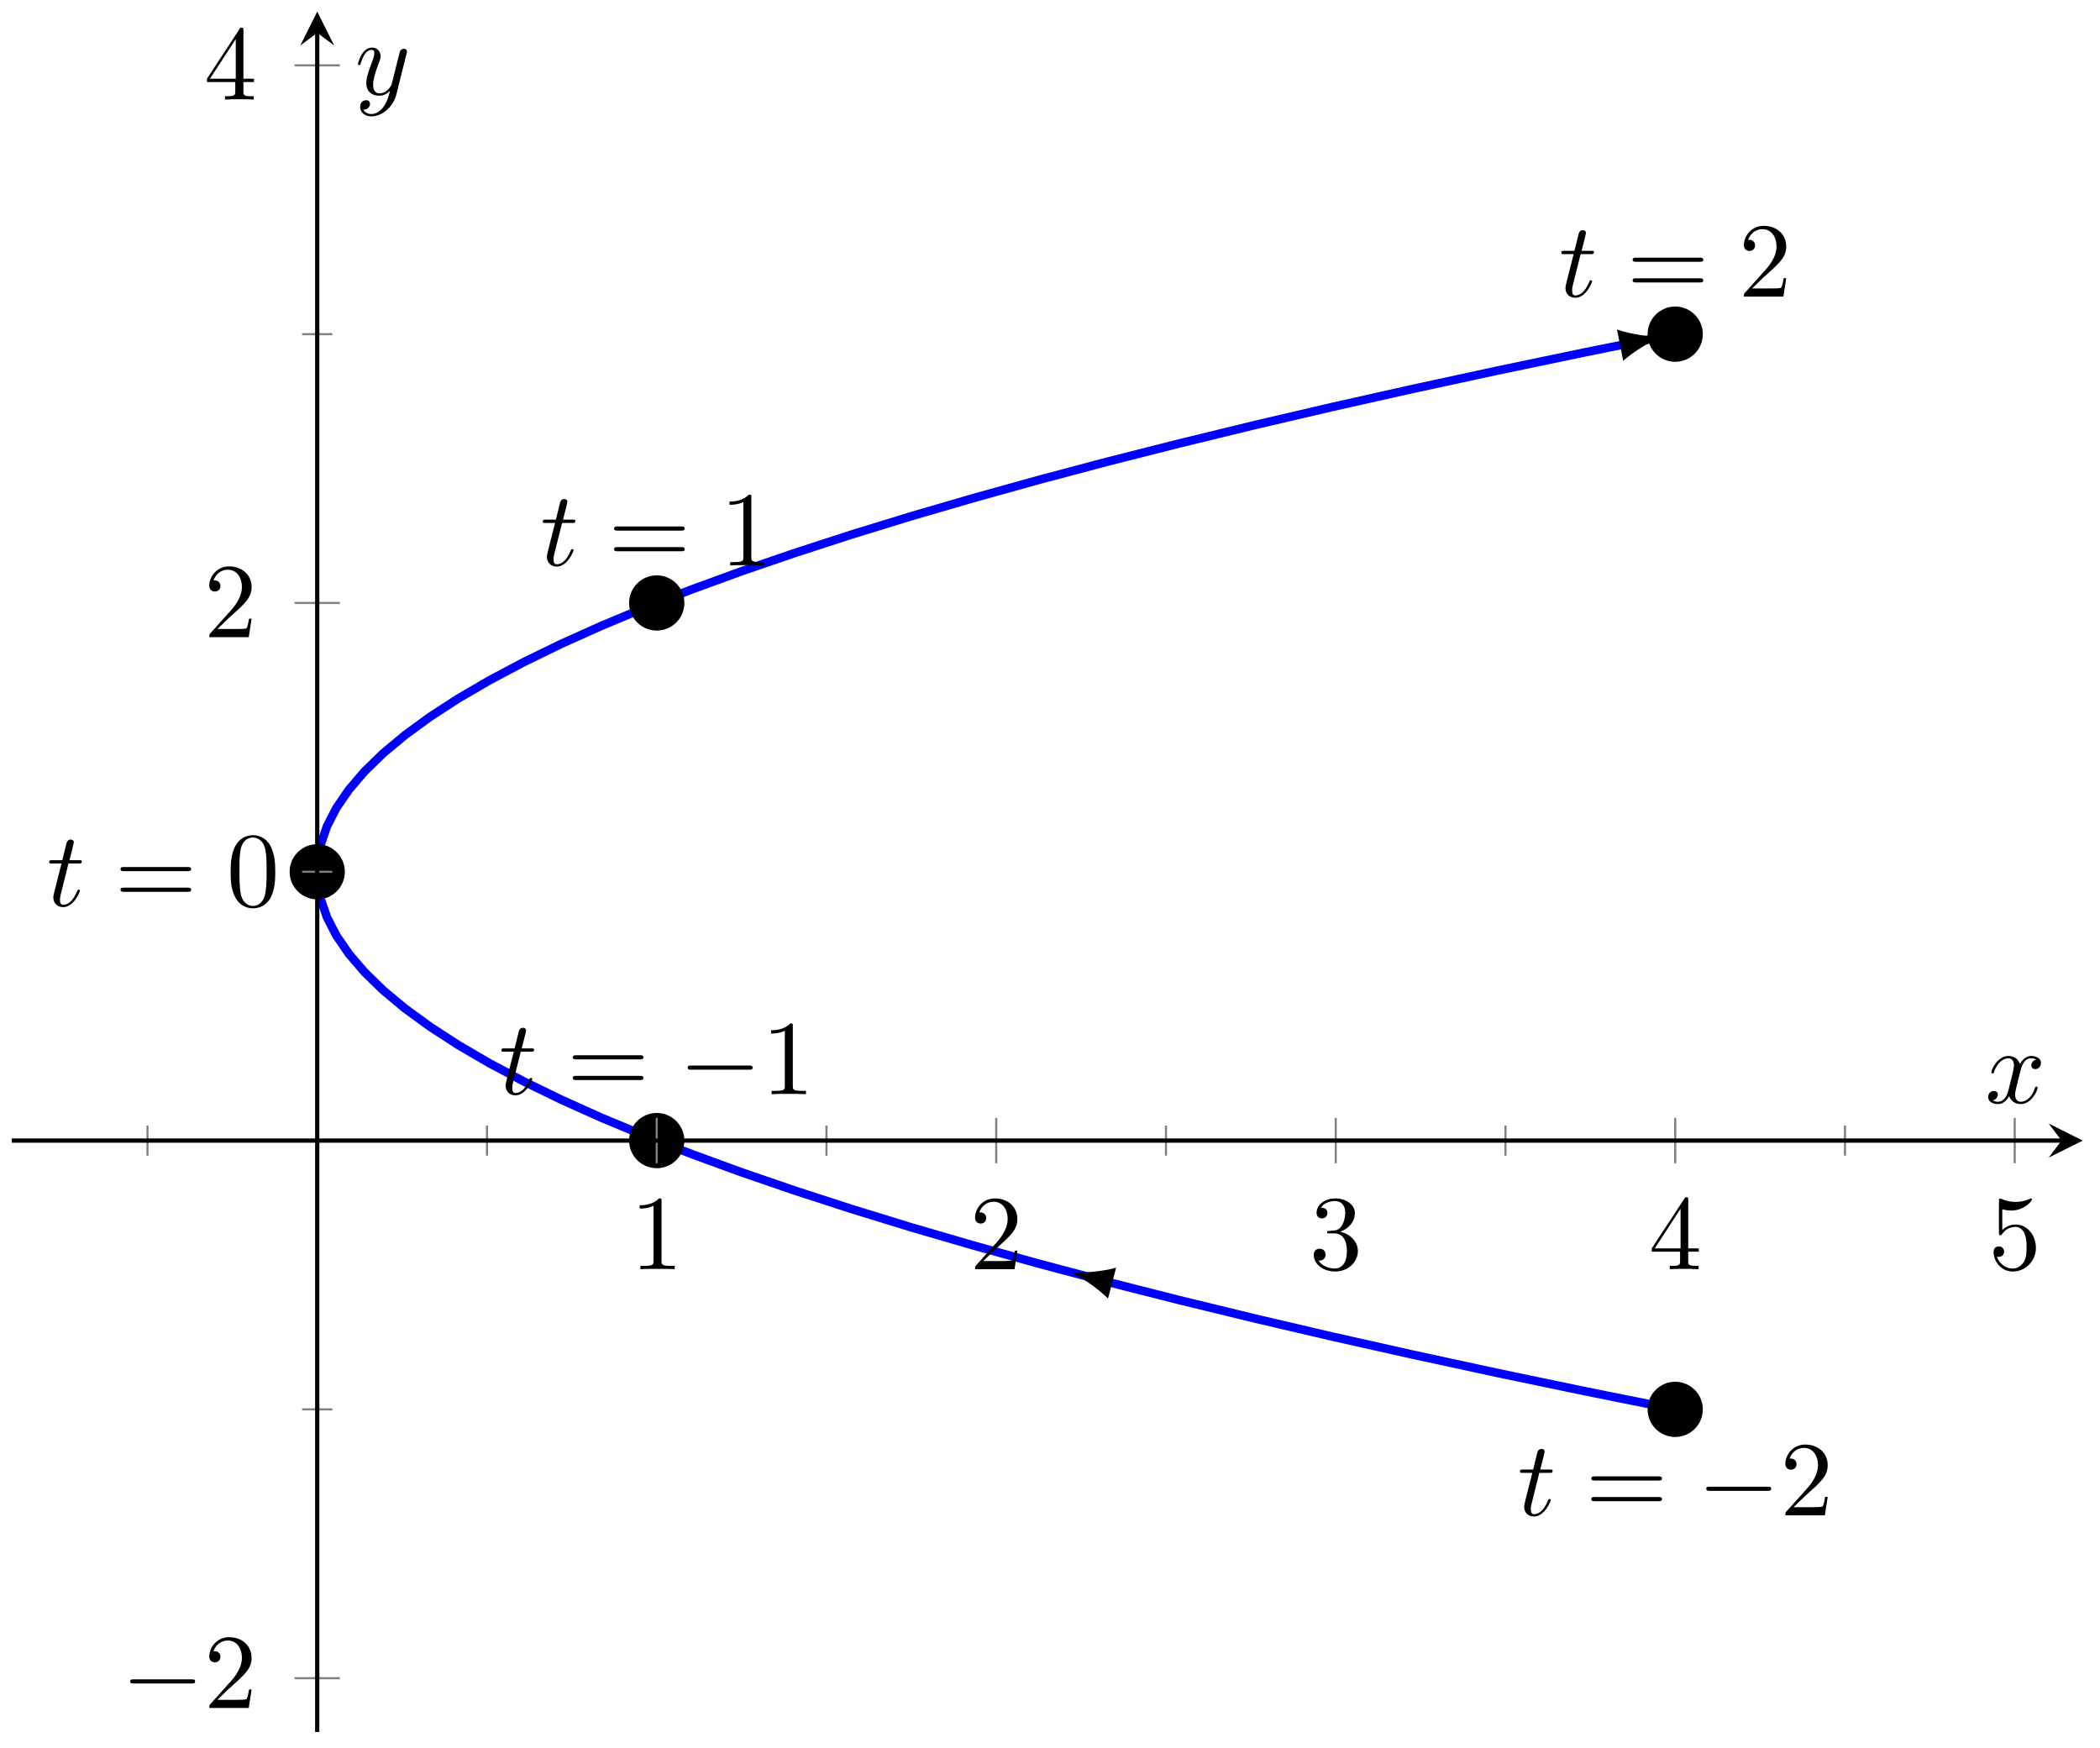<?xml version="1.0" encoding="UTF-8"?>
<svg xmlns="http://www.w3.org/2000/svg" xmlns:xlink="http://www.w3.org/1999/xlink" width="197pt" height="164pt" viewBox="0 0 197 164" version="1.1">
<defs>
<g>
<symbol overflow="visible" id="glyph0-0">
<path style="stroke:none;" d=""/>
</symbol>
<symbol overflow="visible" id="glyph0-1">
<path style="stroke:none;" d="M 2.047 -3.984 L 2.984 -3.984 C 3.188 -3.984 3.297 -3.984 3.297 -4.188 C 3.297 -4.297 3.188 -4.297 3.016 -4.297 L 2.141 -4.297 C 2.5 -5.719 2.547 -5.906 2.547 -5.969 C 2.547 -6.141 2.422 -6.234 2.25 -6.234 C 2.219 -6.234 1.938 -6.234 1.859 -5.875 L 1.469 -4.297 L 0.531 -4.297 C 0.328 -4.297 0.234 -4.297 0.234 -4.109 C 0.234 -3.984 0.312 -3.984 0.516 -3.984 L 1.391 -3.984 C 0.672 -1.156 0.625 -0.984 0.625 -0.812 C 0.625 -0.266 1 0.109 1.547 0.109 C 2.562 0.109 3.125 -1.344 3.125 -1.422 C 3.125 -1.531 3.047 -1.531 3.016 -1.531 C 2.922 -1.531 2.906 -1.5 2.859 -1.391 C 2.438 -0.344 1.906 -0.109 1.562 -0.109 C 1.359 -0.109 1.25 -0.234 1.25 -0.562 C 1.25 -0.812 1.281 -0.875 1.312 -1.047 Z M 2.047 -3.984 "/>
</symbol>
<symbol overflow="visible" id="glyph0-2">
<path style="stroke:none;" d="M 3.328 -3.016 C 3.391 -3.266 3.625 -4.188 4.312 -4.188 C 4.359 -4.188 4.609 -4.188 4.812 -4.062 C 4.531 -4 4.344 -3.766 4.344 -3.516 C 4.344 -3.359 4.453 -3.172 4.719 -3.172 C 4.938 -3.172 5.25 -3.344 5.25 -3.75 C 5.25 -4.266 4.672 -4.406 4.328 -4.406 C 3.75 -4.406 3.406 -3.875 3.281 -3.656 C 3.031 -4.312 2.5 -4.406 2.203 -4.406 C 1.172 -4.406 0.594 -3.125 0.594 -2.875 C 0.594 -2.766 0.703 -2.766 0.719 -2.766 C 0.797 -2.766 0.828 -2.797 0.844 -2.875 C 1.188 -3.938 1.844 -4.188 2.188 -4.188 C 2.375 -4.188 2.719 -4.094 2.719 -3.516 C 2.719 -3.203 2.547 -2.547 2.188 -1.141 C 2.031 -0.531 1.672 -0.109 1.234 -0.109 C 1.172 -0.109 0.953 -0.109 0.734 -0.234 C 0.984 -0.297 1.203 -0.5 1.203 -0.781 C 1.203 -1.047 0.984 -1.125 0.844 -1.125 C 0.531 -1.125 0.297 -0.875 0.297 -0.547 C 0.297 -0.094 0.781 0.109 1.219 0.109 C 1.891 0.109 2.25 -0.594 2.266 -0.641 C 2.391 -0.281 2.75 0.109 3.344 0.109 C 4.375 0.109 4.938 -1.172 4.938 -1.422 C 4.938 -1.531 4.859 -1.531 4.828 -1.531 C 4.734 -1.531 4.719 -1.484 4.688 -1.422 C 4.359 -0.344 3.688 -0.109 3.375 -0.109 C 2.984 -0.109 2.828 -0.422 2.828 -0.766 C 2.828 -0.984 2.875 -1.203 2.984 -1.641 Z M 3.328 -3.016 "/>
</symbol>
<symbol overflow="visible" id="glyph0-3">
<path style="stroke:none;" d="M 4.844 -3.797 C 4.891 -3.938 4.891 -3.953 4.891 -4.031 C 4.891 -4.203 4.75 -4.297 4.594 -4.297 C 4.5 -4.297 4.344 -4.234 4.25 -4.094 C 4.234 -4.031 4.141 -3.734 4.109 -3.547 C 4.031 -3.297 3.969 -3.016 3.906 -2.75 L 3.453 -0.953 C 3.422 -0.812 2.984 -0.109 2.328 -0.109 C 1.828 -0.109 1.719 -0.547 1.719 -0.922 C 1.719 -1.375 1.891 -2 2.219 -2.875 C 2.375 -3.281 2.422 -3.391 2.422 -3.594 C 2.422 -4.031 2.109 -4.406 1.609 -4.406 C 0.656 -4.406 0.297 -2.953 0.297 -2.875 C 0.297 -2.766 0.391 -2.766 0.406 -2.766 C 0.516 -2.766 0.516 -2.797 0.562 -2.953 C 0.844 -3.891 1.234 -4.188 1.578 -4.188 C 1.656 -4.188 1.828 -4.188 1.828 -3.875 C 1.828 -3.625 1.719 -3.359 1.656 -3.172 C 1.25 -2.109 1.078 -1.547 1.078 -1.078 C 1.078 -0.188 1.703 0.109 2.297 0.109 C 2.688 0.109 3.016 -0.062 3.297 -0.344 C 3.172 0.172 3.047 0.672 2.656 1.203 C 2.391 1.531 2.016 1.828 1.562 1.828 C 1.422 1.828 0.969 1.797 0.797 1.406 C 0.953 1.406 1.094 1.406 1.219 1.281 C 1.328 1.203 1.422 1.062 1.422 0.875 C 1.422 0.562 1.156 0.531 1.062 0.531 C 0.828 0.531 0.5 0.688 0.5 1.172 C 0.5 1.672 0.938 2.047 1.562 2.047 C 2.578 2.047 3.609 1.141 3.891 0.016 Z M 4.844 -3.797 "/>
</symbol>
<symbol overflow="visible" id="glyph1-0">
<path style="stroke:none;" d=""/>
</symbol>
<symbol overflow="visible" id="glyph1-1">
<path style="stroke:none;" d="M 6.844 -3.266 C 7 -3.266 7.188 -3.266 7.188 -3.453 C 7.188 -3.656 7 -3.656 6.859 -3.656 L 0.891 -3.656 C 0.75 -3.656 0.562 -3.656 0.562 -3.453 C 0.562 -3.266 0.75 -3.266 0.891 -3.266 Z M 6.859 -1.328 C 7 -1.328 7.188 -1.328 7.188 -1.531 C 7.188 -1.719 7 -1.719 6.844 -1.719 L 0.891 -1.719 C 0.75 -1.719 0.562 -1.719 0.562 -1.531 C 0.562 -1.328 0.75 -1.328 0.891 -1.328 Z M 6.859 -1.328 "/>
</symbol>
<symbol overflow="visible" id="glyph1-2">
<path style="stroke:none;" d="M 1.266 -0.766 L 2.328 -1.797 C 3.875 -3.172 4.469 -3.703 4.469 -4.703 C 4.469 -5.844 3.578 -6.641 2.359 -6.641 C 1.234 -6.641 0.5 -5.719 0.5 -4.828 C 0.5 -4.281 1 -4.281 1.031 -4.281 C 1.203 -4.281 1.547 -4.391 1.547 -4.812 C 1.547 -5.062 1.359 -5.328 1.016 -5.328 C 0.938 -5.328 0.922 -5.328 0.891 -5.312 C 1.109 -5.969 1.656 -6.328 2.234 -6.328 C 3.141 -6.328 3.562 -5.516 3.562 -4.703 C 3.562 -3.906 3.078 -3.125 2.516 -2.5 L 0.609 -0.375 C 0.5 -0.266 0.5 -0.234 0.5 0 L 4.203 0 L 4.469 -1.734 L 4.234 -1.734 C 4.172 -1.438 4.109 -1 4 -0.844 C 3.938 -0.766 3.281 -0.766 3.062 -0.766 Z M 1.266 -0.766 "/>
</symbol>
<symbol overflow="visible" id="glyph1-3">
<path style="stroke:none;" d="M 2.938 -6.375 C 2.938 -6.625 2.938 -6.641 2.703 -6.641 C 2.078 -6 1.203 -6 0.891 -6 L 0.891 -5.688 C 1.094 -5.688 1.672 -5.688 2.188 -5.953 L 2.188 -0.781 C 2.188 -0.422 2.156 -0.312 1.266 -0.312 L 0.953 -0.312 L 0.953 0 C 1.297 -0.031 2.156 -0.031 2.562 -0.031 C 2.953 -0.031 3.828 -0.031 4.172 0 L 4.172 -0.312 L 3.859 -0.312 C 2.953 -0.312 2.938 -0.422 2.938 -0.781 Z M 2.938 -6.375 "/>
</symbol>
<symbol overflow="visible" id="glyph1-4">
<path style="stroke:none;" d="M 4.578 -3.188 C 4.578 -3.984 4.531 -4.781 4.188 -5.516 C 3.734 -6.484 2.906 -6.641 2.5 -6.641 C 1.891 -6.641 1.172 -6.375 0.75 -5.453 C 0.438 -4.766 0.391 -3.984 0.391 -3.188 C 0.391 -2.438 0.422 -1.547 0.844 -0.781 C 1.266 0.016 2 0.219 2.484 0.219 C 3.016 0.219 3.781 0.016 4.219 -0.938 C 4.531 -1.625 4.578 -2.406 4.578 -3.188 Z M 2.484 0 C 2.094 0 1.5 -0.25 1.328 -1.203 C 1.219 -1.797 1.219 -2.719 1.219 -3.312 C 1.219 -3.953 1.219 -4.609 1.297 -5.141 C 1.484 -6.328 2.234 -6.422 2.484 -6.422 C 2.812 -6.422 3.469 -6.234 3.656 -5.25 C 3.766 -4.688 3.766 -3.938 3.766 -3.312 C 3.766 -2.562 3.766 -1.891 3.656 -1.25 C 3.5 -0.297 2.938 0 2.484 0 Z M 2.484 0 "/>
</symbol>
<symbol overflow="visible" id="glyph1-5">
<path style="stroke:none;" d="M 2.891 -3.516 C 3.703 -3.781 4.281 -4.469 4.281 -5.266 C 4.281 -6.078 3.406 -6.641 2.453 -6.641 C 1.453 -6.641 0.688 -6.047 0.688 -5.281 C 0.688 -4.953 0.906 -4.766 1.203 -4.766 C 1.5 -4.766 1.703 -4.984 1.703 -5.281 C 1.703 -5.766 1.234 -5.766 1.094 -5.766 C 1.391 -6.266 2.047 -6.391 2.406 -6.391 C 2.828 -6.391 3.375 -6.172 3.375 -5.281 C 3.375 -5.156 3.344 -4.578 3.094 -4.141 C 2.797 -3.656 2.453 -3.625 2.203 -3.625 C 2.125 -3.609 1.891 -3.594 1.812 -3.594 C 1.734 -3.578 1.672 -3.562 1.672 -3.469 C 1.672 -3.359 1.734 -3.359 1.906 -3.359 L 2.344 -3.359 C 3.156 -3.359 3.531 -2.688 3.531 -1.703 C 3.531 -0.344 2.844 -0.062 2.406 -0.062 C 1.969 -0.062 1.219 -0.234 0.875 -0.812 C 1.219 -0.766 1.531 -0.984 1.531 -1.359 C 1.531 -1.719 1.266 -1.922 0.984 -1.922 C 0.734 -1.922 0.422 -1.781 0.422 -1.344 C 0.422 -0.438 1.344 0.219 2.438 0.219 C 3.656 0.219 4.562 -0.688 4.562 -1.703 C 4.562 -2.516 3.922 -3.297 2.891 -3.516 Z M 2.891 -3.516 "/>
</symbol>
<symbol overflow="visible" id="glyph1-6">
<path style="stroke:none;" d="M 2.938 -1.641 L 2.938 -0.781 C 2.938 -0.422 2.906 -0.312 2.172 -0.312 L 1.969 -0.312 L 1.969 0 C 2.375 -0.031 2.891 -0.031 3.312 -0.031 C 3.734 -0.031 4.25 -0.031 4.672 0 L 4.672 -0.312 L 4.453 -0.312 C 3.719 -0.312 3.703 -0.422 3.703 -0.781 L 3.703 -1.641 L 4.688 -1.641 L 4.688 -1.953 L 3.703 -1.953 L 3.703 -6.484 C 3.703 -6.688 3.703 -6.75 3.531 -6.75 C 3.453 -6.75 3.422 -6.75 3.344 -6.625 L 0.281 -1.953 L 0.281 -1.641 Z M 2.984 -1.953 L 0.562 -1.953 L 2.984 -5.672 Z M 2.984 -1.953 "/>
</symbol>
<symbol overflow="visible" id="glyph1-7">
<path style="stroke:none;" d="M 4.469 -2 C 4.469 -3.188 3.656 -4.188 2.578 -4.188 C 2.109 -4.188 1.672 -4.031 1.312 -3.672 L 1.312 -5.625 C 1.516 -5.562 1.844 -5.5 2.156 -5.5 C 3.391 -5.5 4.094 -6.406 4.094 -6.531 C 4.094 -6.594 4.062 -6.641 3.984 -6.641 C 3.984 -6.641 3.953 -6.641 3.906 -6.609 C 3.703 -6.516 3.219 -6.312 2.547 -6.312 C 2.156 -6.312 1.688 -6.391 1.219 -6.594 C 1.141 -6.625 1.125 -6.625 1.109 -6.625 C 1 -6.625 1 -6.547 1 -6.391 L 1 -3.438 C 1 -3.266 1 -3.188 1.141 -3.188 C 1.219 -3.188 1.234 -3.203 1.281 -3.266 C 1.391 -3.422 1.75 -3.969 2.562 -3.969 C 3.078 -3.969 3.328 -3.516 3.406 -3.328 C 3.562 -2.953 3.594 -2.578 3.594 -2.078 C 3.594 -1.719 3.594 -1.125 3.344 -0.703 C 3.109 -0.312 2.734 -0.062 2.281 -0.062 C 1.562 -0.062 0.984 -0.594 0.812 -1.172 C 0.844 -1.172 0.875 -1.156 0.984 -1.156 C 1.312 -1.156 1.484 -1.406 1.484 -1.641 C 1.484 -1.891 1.312 -2.141 0.984 -2.141 C 0.844 -2.141 0.5 -2.062 0.5 -1.609 C 0.5 -0.75 1.188 0.219 2.297 0.219 C 3.453 0.219 4.469 -0.734 4.469 -2 Z M 4.469 -2 "/>
</symbol>
<symbol overflow="visible" id="glyph2-0">
<path style="stroke:none;" d=""/>
</symbol>
<symbol overflow="visible" id="glyph2-1">
<path style="stroke:none;" d="M 6.562 -2.297 C 6.734 -2.297 6.922 -2.297 6.922 -2.5 C 6.922 -2.688 6.734 -2.688 6.562 -2.688 L 1.172 -2.688 C 1 -2.688 0.828 -2.688 0.828 -2.5 C 0.828 -2.297 1 -2.297 1.172 -2.297 Z M 6.562 -2.297 "/>
</symbol>
</g>
</defs>
<g id="surface1">
<path style="fill:none;stroke-width:0.797;stroke-linecap:butt;stroke-linejoin:miter;stroke:rgb(0%,0%,100%);stroke-opacity:1;stroke-miterlimit:10;" d="M 156.055 30.262 L 147.567 31.969 L 139.368 33.679 L 131.463 35.39 L 123.85 37.097 L 116.534 38.808 L 109.507 40.519 L 102.773 42.226 L 96.332 43.937 L 90.184 45.648 L 84.329 47.355 L 78.766 49.066 L 73.493 50.777 L 68.517 52.484 L 63.834 54.195 L 59.443 55.906 L 55.342 57.613 L 51.538 59.323 L 48.022 61.034 L 44.804 62.741 L 41.874 64.452 L 39.242 66.163 L 36.898 67.87 L 34.847 69.581 L 33.093 71.292 L 31.629 72.999 L 30.457 74.71 L 29.578 76.421 L 28.992 78.128 L 28.699 79.839 L 28.699 81.55 L 28.992 83.257 L 29.578 84.967 L 30.457 86.678 L 31.629 88.385 L 33.09 90.096 L 34.847 91.807 L 36.898 93.514 L 39.238 95.225 L 41.874 96.936 L 44.8 98.643 L 48.022 100.354 L 51.534 102.065 L 55.342 103.776 L 59.44 105.483 L 63.83 107.194 L 68.513 108.904 L 73.493 110.611 L 78.763 112.322 L 84.325 114.033 L 90.18 115.74 L 96.328 117.451 L 102.769 119.162 L 109.503 120.869 L 116.526 122.58 L 123.846 124.291 L 131.459 125.998 L 139.364 127.709 L 147.559 129.42 L 156.051 131.127 " transform="matrix(1,0,0,-1,1.096,162.477)"/>
<path style="fill:none;stroke-width:0.399;stroke-linecap:butt;stroke-linejoin:miter;stroke:rgb(0%,0%,0%);stroke-opacity:1;stroke-miterlimit:10;" d="M 153.52 130.623 L 151.266 130.174 " transform="matrix(1,0,0,-1,1.096,162.477)"/>
<path style=" stroke:none;fill-rule:nonzero;fill:rgb(0%,0%,0%);fill-opacity:1;" d="M 155.887 31.598 C 154.805 31.609 152.996 31.363 151.688 30.914 L 152.273 33.844 C 153.309 32.926 154.883 32 155.887 31.598 "/>
<path style="fill:none;stroke-width:0.399;stroke-linecap:butt;stroke-linejoin:miter;stroke:rgb(0%,0%,0%);stroke-opacity:1;stroke-miterlimit:10;" d="M 100.32 42.871 L 102.835 42.207 " transform="matrix(1,0,0,-1,1.096,162.477)"/>
<path style=" stroke:none;fill-rule:nonzero;fill:rgb(0%,0%,0%);fill-opacity:1;" d="M 100.469 119.355 C 101.445 119.82 102.961 120.836 103.941 121.816 L 104.703 118.926 C 103.367 119.297 101.547 119.434 100.469 119.355 "/>
<path style="fill-rule:nonzero;fill:rgb(0%,0%,0%);fill-opacity:1;stroke-width:0.399;stroke-linecap:butt;stroke-linejoin:miter;stroke:rgb(0%,0%,0%);stroke-opacity:1;stroke-miterlimit:10;" d="M 158.445 30.262 C 158.445 31.582 157.375 32.652 156.055 32.652 C 154.735 32.652 153.664 31.582 153.664 30.262 C 153.664 28.941 154.735 27.871 156.055 27.871 C 157.375 27.871 158.445 28.941 158.445 30.262 Z M 158.445 30.262 " transform="matrix(1,0,0,-1,1.096,162.477)"/>
<g style="fill:rgb(0%,0%,0%);fill-opacity:1;">
  <use xlink:href="#glyph0-1" x="142.354" y="142.157"/>
</g>
<g style="fill:rgb(0%,0%,0%);fill-opacity:1;">
  <use xlink:href="#glyph1-1" x="148.72" y="142.157"/>
</g>
<g style="fill:rgb(0%,0%,0%);fill-opacity:1;">
  <use xlink:href="#glyph2-1" x="159.236" y="142.157"/>
</g>
<g style="fill:rgb(0%,0%,0%);fill-opacity:1;">
  <use xlink:href="#glyph1-2" x="166.986" y="142.157"/>
</g>
<path style="fill-rule:nonzero;fill:rgb(0%,0%,0%);fill-opacity:1;stroke-width:0.399;stroke-linecap:butt;stroke-linejoin:miter;stroke:rgb(0%,0%,0%);stroke-opacity:1;stroke-miterlimit:10;" d="M 62.904 55.476 C 62.904 56.796 61.834 57.87 60.51 57.87 C 59.19 57.87 58.119 56.796 58.119 55.476 C 58.119 54.156 59.19 53.085 60.51 53.085 C 61.834 53.085 62.904 54.156 62.904 55.476 Z M 62.904 55.476 " transform="matrix(1,0,0,-1,1.096,162.477)"/>
<g style="fill:rgb(0%,0%,0%);fill-opacity:1;">
  <use xlink:href="#glyph0-1" x="46.805" y="102.648"/>
</g>
<g style="fill:rgb(0%,0%,0%);fill-opacity:1;">
  <use xlink:href="#glyph1-1" x="53.17" y="102.648"/>
</g>
<g style="fill:rgb(0%,0%,0%);fill-opacity:1;">
  <use xlink:href="#glyph2-1" x="63.687" y="102.648"/>
</g>
<g style="fill:rgb(0%,0%,0%);fill-opacity:1;">
  <use xlink:href="#glyph1-3" x="71.436" y="102.648"/>
</g>
<path style="fill-rule:nonzero;fill:rgb(0%,0%,0%);fill-opacity:1;stroke-width:0.399;stroke-linecap:butt;stroke-linejoin:miter;stroke:rgb(0%,0%,0%);stroke-opacity:1;stroke-miterlimit:10;" d="M 31.054 80.694 C 31.054 82.014 29.984 83.085 28.664 83.085 C 27.344 83.085 26.274 82.014 26.274 80.694 C 26.274 79.374 27.344 78.304 28.664 78.304 C 29.984 78.304 31.054 79.374 31.054 80.694 Z M 31.054 80.694 " transform="matrix(1,0,0,-1,1.096,162.477)"/>
<g style="fill:rgb(0%,0%,0%);fill-opacity:1;">
  <use xlink:href="#glyph0-1" x="4.377" y="84.991"/>
</g>
<g style="fill:rgb(0%,0%,0%);fill-opacity:1;">
  <use xlink:href="#glyph1-1" x="10.743" y="84.991"/>
</g>
<g style="fill:rgb(0%,0%,0%);fill-opacity:1;">
  <use xlink:href="#glyph1-4" x="21.244" y="84.991"/>
</g>
<path style="fill-rule:nonzero;fill:rgb(0%,0%,0%);fill-opacity:1;stroke-width:0.399;stroke-linecap:butt;stroke-linejoin:miter;stroke:rgb(0%,0%,0%);stroke-opacity:1;stroke-miterlimit:10;" d="M 62.904 105.912 C 62.904 107.233 61.834 108.303 60.51 108.303 C 59.19 108.303 58.119 107.233 58.119 105.912 C 58.119 104.592 59.19 103.522 60.51 103.522 C 61.834 103.522 62.904 104.592 62.904 105.912 Z M 62.904 105.912 " transform="matrix(1,0,0,-1,1.096,162.477)"/>
<g style="fill:rgb(0%,0%,0%);fill-opacity:1;">
  <use xlink:href="#glyph0-1" x="50.679" y="53.044"/>
</g>
<g style="fill:rgb(0%,0%,0%);fill-opacity:1;">
  <use xlink:href="#glyph1-1" x="57.044" y="53.044"/>
</g>
<g style="fill:rgb(0%,0%,0%);fill-opacity:1;">
  <use xlink:href="#glyph1-3" x="67.546" y="53.044"/>
</g>
<path style="fill-rule:nonzero;fill:rgb(0%,0%,0%);fill-opacity:1;stroke-width:0.399;stroke-linecap:butt;stroke-linejoin:miter;stroke:rgb(0%,0%,0%);stroke-opacity:1;stroke-miterlimit:10;" d="M 158.445 131.127 C 158.445 132.451 157.375 133.521 156.055 133.521 C 154.735 133.521 153.664 132.451 153.664 131.127 C 153.664 129.806 154.735 128.736 156.055 128.736 C 157.375 128.736 158.445 129.806 158.445 131.127 Z M 158.445 131.127 " transform="matrix(1,0,0,-1,1.096,162.477)"/>
<g style="fill:rgb(0%,0%,0%);fill-opacity:1;">
  <use xlink:href="#glyph0-1" x="146.23" y="27.826"/>
</g>
<g style="fill:rgb(0%,0%,0%);fill-opacity:1;">
  <use xlink:href="#glyph1-1" x="152.595" y="27.826"/>
</g>
<g style="fill:rgb(0%,0%,0%);fill-opacity:1;">
  <use xlink:href="#glyph1-2" x="163.096" y="27.826"/>
</g>
<path style="fill:none;stroke-width:0.199;stroke-linecap:butt;stroke-linejoin:miter;stroke:rgb(50%,50%,50%);stroke-opacity:1;stroke-miterlimit:10;" d="M 12.739 54.062 L 12.739 56.894 M 44.589 54.062 L 44.589 56.894 M 76.435 54.062 L 76.435 56.894 M 108.284 54.062 L 108.284 56.894 M 140.13 54.062 L 140.13 56.894 M 171.98 54.062 L 171.98 56.894 " transform="matrix(1,0,0,-1,1.096,162.477)"/>
<path style="fill:none;stroke-width:0.199;stroke-linecap:butt;stroke-linejoin:miter;stroke:rgb(50%,50%,50%);stroke-opacity:1;stroke-miterlimit:10;" d="M 60.51 53.351 L 60.51 57.605 M 92.359 53.351 L 92.359 57.605 M 124.209 53.351 L 124.209 57.605 M 156.055 53.351 L 156.055 57.605 M 187.904 53.351 L 187.904 57.605 " transform="matrix(1,0,0,-1,1.096,162.477)"/>
<path style="fill:none;stroke-width:0.199;stroke-linecap:butt;stroke-linejoin:miter;stroke:rgb(50%,50%,50%);stroke-opacity:1;stroke-miterlimit:10;" d="M 27.246 30.262 L 30.082 30.262 M 27.246 80.694 L 30.082 80.694 M 27.246 131.127 L 30.082 131.127 " transform="matrix(1,0,0,-1,1.096,162.477)"/>
<path style="fill:none;stroke-width:0.199;stroke-linecap:butt;stroke-linejoin:miter;stroke:rgb(50%,50%,50%);stroke-opacity:1;stroke-miterlimit:10;" d="M 26.539 5.043 L 30.789 5.043 M 26.539 105.912 L 30.789 105.912 M 26.539 156.345 L 30.789 156.345 " transform="matrix(1,0,0,-1,1.096,162.477)"/>
<path style="fill:none;stroke-width:0.399;stroke-linecap:butt;stroke-linejoin:miter;stroke:rgb(0%,0%,0%);stroke-opacity:1;stroke-miterlimit:10;" d="M 0.002 55.476 L 192.283 55.476 " transform="matrix(1,0,0,-1,1.096,162.477)"/>
<path style=" stroke:none;fill-rule:nonzero;fill:rgb(0%,0%,0%);fill-opacity:1;" d="M 195.383 107 L 192.191 105.406 L 193.391 107 L 192.191 108.594 "/>
<path style="fill:none;stroke-width:0.399;stroke-linecap:butt;stroke-linejoin:miter;stroke:rgb(0%,0%,0%);stroke-opacity:1;stroke-miterlimit:10;" d="M 28.664 0 L 28.664 159.396 " transform="matrix(1,0,0,-1,1.096,162.477)"/>
<path style=" stroke:none;fill-rule:nonzero;fill:rgb(0%,0%,0%);fill-opacity:1;" d="M 29.762 1.086 L 28.168 4.273 L 29.762 3.078 L 31.355 4.273 "/>
<g style="fill:rgb(0%,0%,0%);fill-opacity:1;">
  <use xlink:href="#glyph1-3" x="59.12" y="119.065"/>
</g>
<g style="fill:rgb(0%,0%,0%);fill-opacity:1;">
  <use xlink:href="#glyph1-2" x="90.97" y="119.065"/>
</g>
<g style="fill:rgb(0%,0%,0%);fill-opacity:1;">
  <use xlink:href="#glyph1-5" x="122.82" y="119.065"/>
</g>
<g style="fill:rgb(0%,0%,0%);fill-opacity:1;">
  <use xlink:href="#glyph1-6" x="154.67" y="119.065"/>
</g>
<g style="fill:rgb(0%,0%,0%);fill-opacity:1;">
  <use xlink:href="#glyph1-7" x="186.52" y="119.065"/>
</g>
<g style="fill:rgb(0%,0%,0%);fill-opacity:1;">
  <use xlink:href="#glyph2-1" x="11.384" y="160.229"/>
</g>
<g style="fill:rgb(0%,0%,0%);fill-opacity:1;">
  <use xlink:href="#glyph1-2" x="19.133" y="160.229"/>
</g>
<g style="fill:rgb(0%,0%,0%);fill-opacity:1;">
  <use xlink:href="#glyph1-2" x="19.133" y="59.774"/>
</g>
<g style="fill:rgb(0%,0%,0%);fill-opacity:1;">
  <use xlink:href="#glyph1-6" x="19.133" y="9.339"/>
</g>
<g style="fill:rgb(0%,0%,0%);fill-opacity:1;">
  <use xlink:href="#glyph0-2" x="186.21" y="103.467"/>
</g>
<g style="fill:rgb(0%,0%,0%);fill-opacity:1;">
  <use xlink:href="#glyph0-3" x="33.285" y="8.869"/>
</g>
</g>
</svg>
